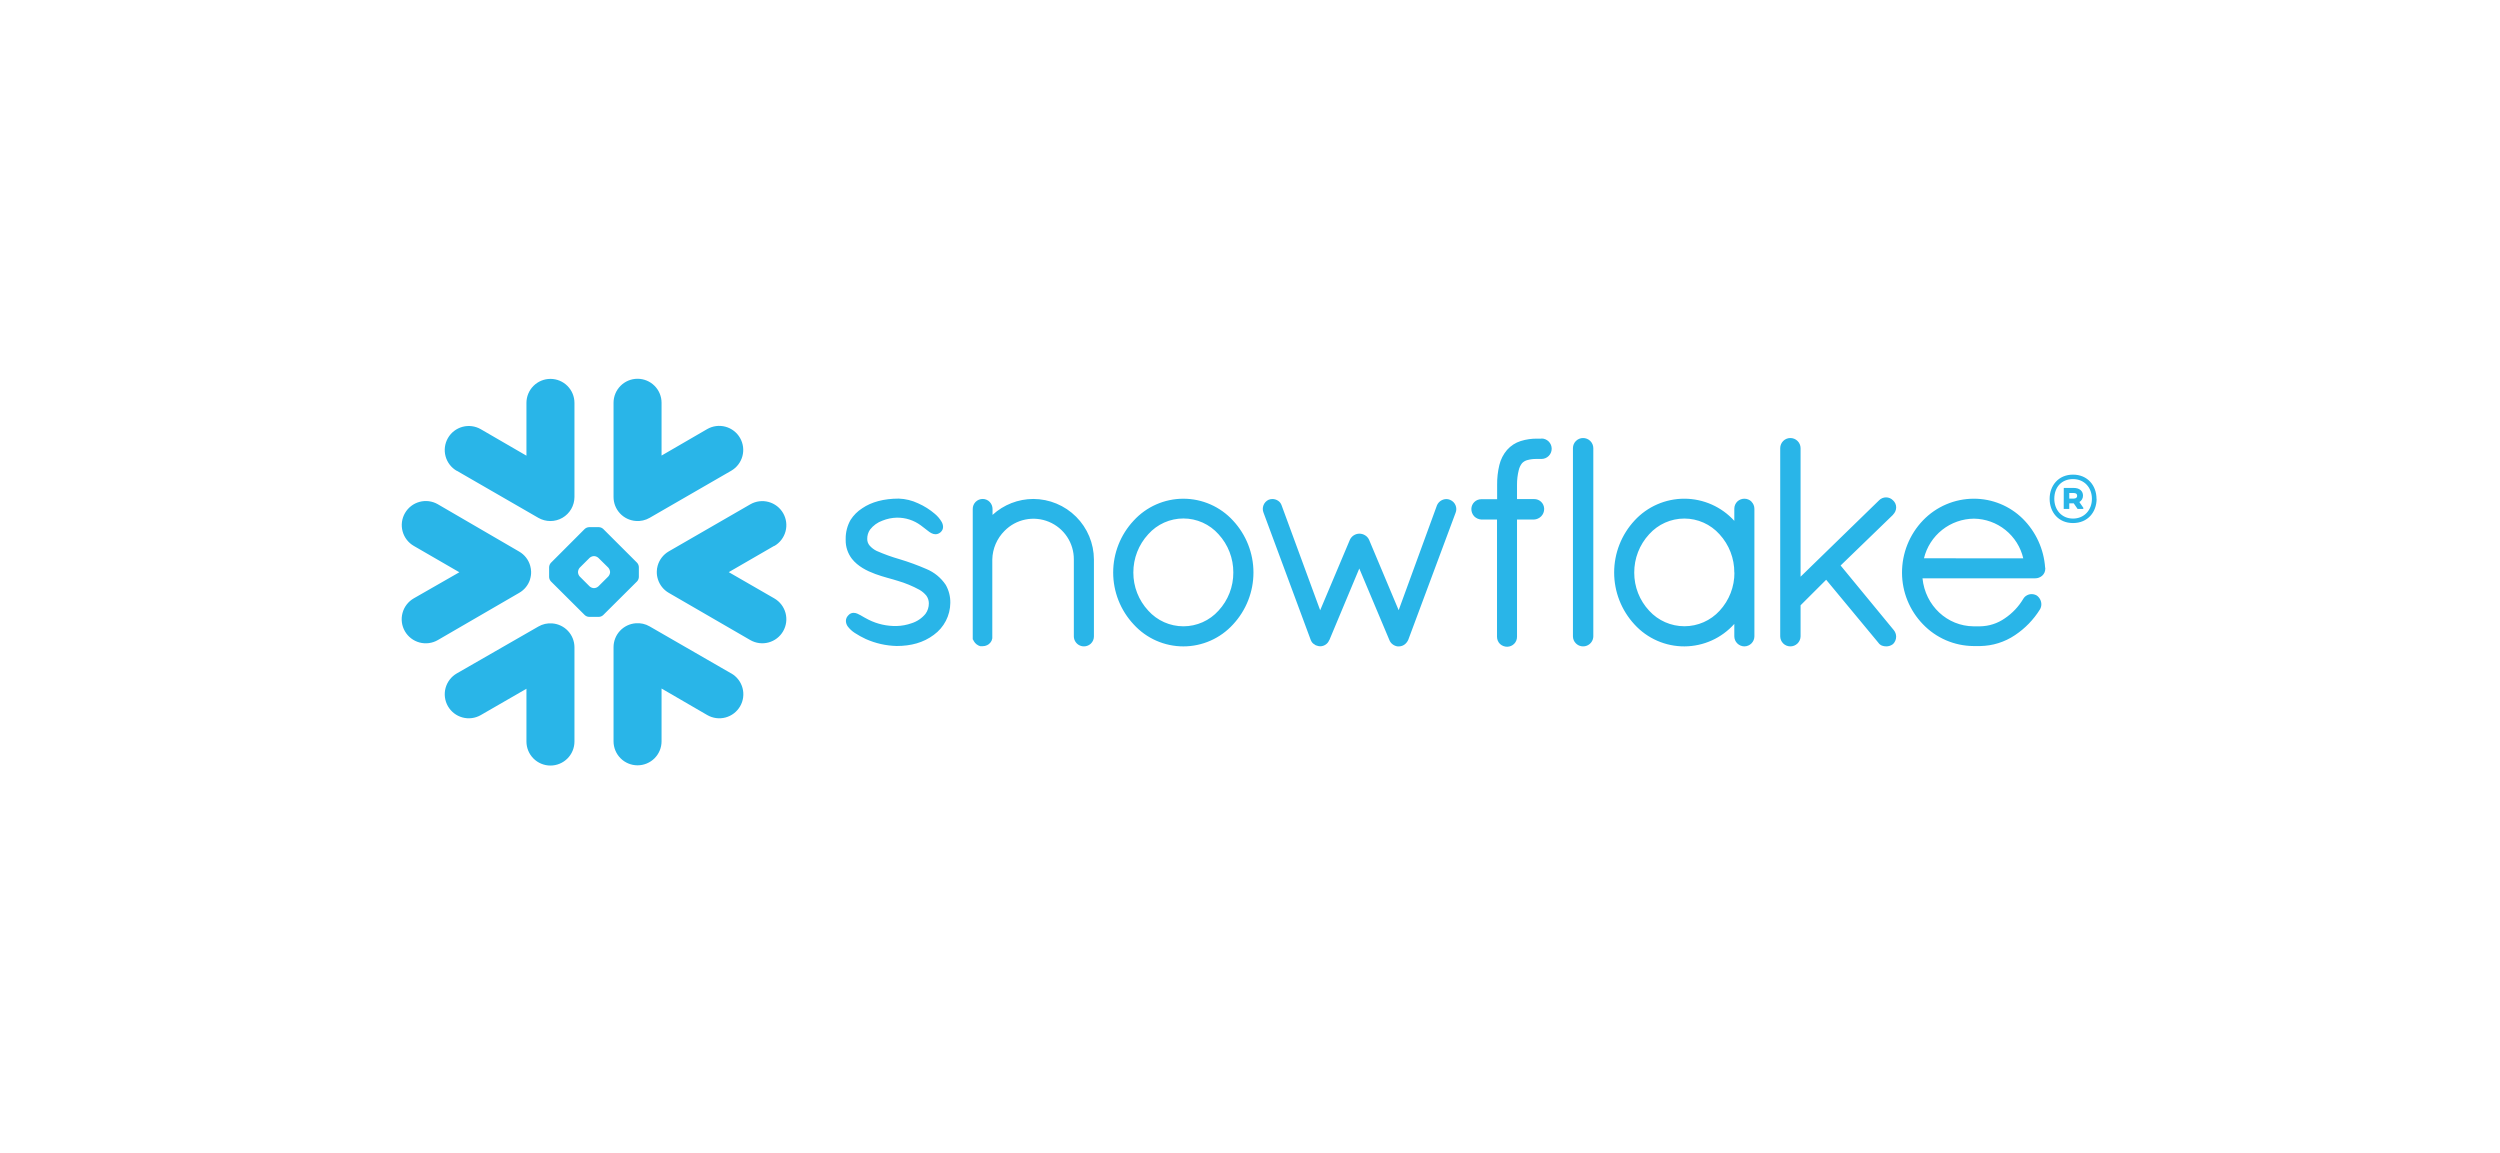 <svg width="295" height="136" viewBox="0 0 295 136" fill="none" xmlns="http://www.w3.org/2000/svg">
<g clip-path="url(#clip0_2197_323)">
<path fill-rule="evenodd" clip-rule="evenodd" d="M244.702 58.176H244.174V58.832H244.702C244.945 58.832 245.105 58.723 245.105 58.504C245.105 58.284 244.958 58.176 244.702 58.176ZM243.525 57.576H244.712C245.367 57.576 245.794 57.93 245.794 58.481C245.796 58.634 245.757 58.786 245.682 58.919C245.606 59.053 245.497 59.164 245.364 59.241L245.83 59.917V60.051H245.154L244.702 59.395H244.174V60.051H243.518L243.525 57.576ZM246.846 58.861C246.846 57.55 245.964 56.533 244.613 56.533C243.263 56.533 242.407 57.487 242.407 58.861C242.407 60.172 243.289 61.192 244.613 61.192C245.938 61.192 246.846 60.186 246.846 58.861ZM247.4 58.861C247.4 60.422 246.358 61.72 244.613 61.72C242.869 61.72 241.856 60.408 241.856 58.861C241.856 57.314 242.886 56.006 244.613 56.006C246.341 56.006 247.387 57.304 247.387 58.861H247.4ZM91.368 64.405L85.994 67.513L91.368 70.611C92.02 70.987 92.496 71.606 92.692 72.333C92.887 73.06 92.786 73.834 92.41 74.486C92.035 75.138 91.415 75.615 90.689 75.81C89.962 76.006 89.187 75.904 88.535 75.529L78.913 69.956C78.295 69.599 77.836 69.021 77.628 68.339C77.534 68.041 77.492 67.73 77.503 67.418C77.508 67.196 77.541 66.976 77.601 66.762C77.8 66.047 78.271 65.437 78.913 65.064L88.535 59.51C89.187 59.135 89.962 59.033 90.689 59.229C91.415 59.425 92.035 59.901 92.41 60.553C92.786 61.205 92.887 61.98 92.692 62.706C92.496 63.433 92.02 64.052 91.368 64.428V64.405ZM86.28 79.463L76.66 73.916C76.165 73.626 75.593 73.497 75.021 73.545C74.308 73.598 73.642 73.918 73.155 74.441C72.669 74.965 72.398 75.653 72.398 76.368V87.476C72.398 88.227 72.697 88.947 73.228 89.479C73.759 90.01 74.48 90.308 75.231 90.308C75.982 90.308 76.703 90.01 77.234 89.479C77.765 88.947 78.064 88.227 78.064 87.476V81.246L83.463 84.381C83.786 84.567 84.143 84.687 84.512 84.735C84.881 84.783 85.257 84.758 85.616 84.661C85.976 84.564 86.313 84.397 86.608 84.17C86.903 83.943 87.151 83.659 87.337 83.337C87.523 83.014 87.643 82.657 87.691 82.288C87.739 81.918 87.714 81.543 87.617 81.183C87.52 80.824 87.353 80.487 87.126 80.192C86.899 79.896 86.616 79.649 86.293 79.463H86.28ZM75.179 68.598L71.179 72.578C71.043 72.707 70.865 72.783 70.677 72.791H69.504C69.316 72.781 69.137 72.706 68.999 72.578L65.002 68.598C64.879 68.46 64.806 68.285 64.796 68.1V66.923C64.805 66.736 64.878 66.558 65.002 66.418L68.999 62.415C69.138 62.289 69.316 62.214 69.504 62.205H70.677C70.864 62.213 71.042 62.288 71.179 62.415L75.179 66.408C75.303 66.548 75.376 66.726 75.385 66.913V68.09C75.377 68.278 75.304 68.458 75.179 68.598ZM71.989 67.49C71.976 67.302 71.902 67.124 71.779 66.982L70.612 65.831C70.475 65.706 70.299 65.632 70.113 65.621H70.067C69.882 65.632 69.706 65.706 69.569 65.831L68.412 66.982C68.287 67.123 68.214 67.302 68.205 67.49V67.533C68.214 67.718 68.287 67.894 68.412 68.031L69.569 69.188C69.707 69.313 69.882 69.387 70.067 69.398H70.113C70.299 69.388 70.475 69.314 70.612 69.188L71.772 68.031C71.898 67.894 71.975 67.718 71.989 67.533V67.49ZM53.901 55.55L63.524 61.104C63.955 61.352 64.445 61.483 64.943 61.483C65.441 61.483 65.931 61.353 66.362 61.104C66.794 60.855 67.153 60.497 67.403 60.066C67.652 59.635 67.784 59.146 67.786 58.648V47.541C67.786 46.789 67.487 46.069 66.956 45.538C66.425 45.006 65.704 44.708 64.953 44.708C64.202 44.708 63.481 45.006 62.95 45.538C62.419 46.069 62.12 46.789 62.12 47.541V53.77L56.731 50.645C56.408 50.459 56.051 50.339 55.682 50.291C55.313 50.243 54.937 50.268 54.578 50.365C53.851 50.561 53.232 51.037 52.857 51.689C52.482 52.342 52.381 53.116 52.577 53.843C52.773 54.569 53.249 55.188 53.901 55.563V55.55ZM75.021 61.474C75.593 61.521 76.165 61.391 76.66 61.104L86.28 55.55C86.603 55.364 86.886 55.117 87.113 54.821C87.34 54.526 87.507 54.189 87.604 53.829C87.701 53.47 87.726 53.094 87.678 52.725C87.63 52.356 87.51 51.999 87.324 51.676C87.138 51.353 86.89 51.07 86.595 50.843C86.3 50.616 85.963 50.449 85.603 50.352C85.244 50.255 84.868 50.23 84.499 50.278C84.129 50.326 83.773 50.446 83.45 50.632L78.064 53.757V47.527C78.064 46.776 77.765 46.056 77.234 45.525C76.703 44.993 75.982 44.695 75.231 44.695C74.48 44.695 73.759 44.993 73.228 45.525C72.697 46.056 72.398 46.776 72.398 47.527V58.648C72.398 59.363 72.668 60.052 73.155 60.576C73.641 61.1 74.308 61.421 75.021 61.474ZM65.166 73.562C64.595 73.513 64.022 73.643 63.527 73.932L53.901 79.463C53.578 79.649 53.295 79.896 53.068 80.192C52.841 80.487 52.674 80.824 52.577 81.183C52.48 81.543 52.455 81.918 52.503 82.288C52.551 82.657 52.671 83.014 52.857 83.337C53.043 83.659 53.291 83.943 53.586 84.17C53.881 84.397 54.218 84.564 54.578 84.661C54.937 84.758 55.313 84.783 55.682 84.735C56.051 84.687 56.408 84.567 56.731 84.381L62.12 81.273V87.502C62.12 88.253 62.419 88.974 62.95 89.505C63.481 90.036 64.202 90.335 64.953 90.335C65.704 90.335 66.425 90.036 66.956 89.505C67.487 88.974 67.786 88.253 67.786 87.502V76.368C67.782 75.657 67.51 74.973 67.025 74.453C66.539 73.933 65.876 73.615 65.166 73.562ZM62.543 68.359C62.638 68.061 62.681 67.75 62.671 67.438C62.662 67.216 62.628 66.996 62.57 66.782C62.375 66.064 61.903 65.454 61.258 65.084L51.662 59.5C51.01 59.125 50.235 59.024 49.509 59.219C48.782 59.415 48.163 59.891 47.787 60.543C47.411 61.195 47.31 61.97 47.506 62.697C47.701 63.423 48.177 64.043 48.83 64.418L54.203 67.526L48.816 70.611C48.164 70.989 47.689 71.609 47.495 72.338C47.3 73.065 47.403 73.841 47.781 74.493C48.158 75.145 48.779 75.621 49.507 75.815C50.235 76.009 51.01 75.906 51.662 75.529L61.265 69.956C61.885 69.602 62.347 69.025 62.556 68.343L62.543 68.359ZM181.88 51.76H181.411C180.744 51.748 180.08 51.843 179.444 52.042C178.821 52.238 178.263 52.601 177.831 53.091C177.391 53.605 177.08 54.216 176.923 54.874C176.739 55.639 176.651 56.423 176.661 57.209V58.907H174.789C174.484 58.906 174.191 59.025 173.973 59.237C173.754 59.45 173.628 59.74 173.621 60.045C173.614 60.368 173.732 60.681 173.949 60.92C174.172 61.147 174.471 61.284 174.789 61.304H176.647V75.152C176.648 75.308 176.68 75.462 176.741 75.605C176.801 75.749 176.89 75.879 177.001 75.988C177.234 76.202 177.541 76.32 177.857 76.316C178.165 76.311 178.459 76.186 178.674 75.966C178.89 75.746 179.01 75.45 179.008 75.142V61.304H181.021C181.336 61.287 181.634 61.154 181.857 60.93C182.084 60.701 182.212 60.391 182.211 60.068V60.022C182.202 59.716 182.074 59.427 181.854 59.215C181.634 59.004 181.339 58.887 181.034 58.891H179.008V57.199C179.004 56.621 179.072 56.045 179.211 55.484C179.278 55.183 179.412 54.901 179.601 54.658C179.76 54.493 179.959 54.371 180.178 54.304C180.564 54.194 180.964 54.144 181.365 54.157H181.427H181.519H181.627H181.893C182.051 54.157 182.208 54.125 182.355 54.065C182.501 54.004 182.634 53.915 182.746 53.803C182.858 53.691 182.947 53.558 183.008 53.412C183.068 53.265 183.099 53.108 183.099 52.95C183.099 52.792 183.068 52.635 183.008 52.488C182.947 52.342 182.858 52.209 182.746 52.097C182.634 51.985 182.501 51.896 182.355 51.835C182.208 51.775 182.051 51.743 181.893 51.743L181.88 51.76ZM223.385 60.72C223.499 60.609 223.59 60.476 223.652 60.33C223.715 60.184 223.748 60.027 223.749 59.868C223.748 59.712 223.715 59.559 223.652 59.418C223.589 59.276 223.497 59.149 223.382 59.045C223.275 58.933 223.146 58.843 223.004 58.782C222.861 58.722 222.708 58.69 222.553 58.69C222.398 58.69 222.244 58.722 222.102 58.782C221.959 58.843 221.83 58.933 221.723 59.045L212.468 68.051V52.875C212.466 52.717 212.433 52.561 212.37 52.415C212.308 52.27 212.217 52.139 212.104 52.029C211.991 51.918 211.857 51.832 211.71 51.773C211.563 51.715 211.406 51.686 211.248 51.688C211.093 51.689 210.94 51.72 210.797 51.78C210.654 51.84 210.525 51.928 210.416 52.039C210.194 52.261 210.068 52.561 210.065 52.875V75.09C210.068 75.402 210.194 75.701 210.415 75.923C210.637 76.144 210.936 76.27 211.248 76.273C211.567 76.278 211.874 76.155 212.103 75.933C212.332 75.712 212.463 75.408 212.468 75.09V71.424L215.487 68.411L221.638 75.831C221.742 75.987 221.891 76.109 222.064 76.181C222.226 76.241 222.397 76.272 222.569 76.273C222.848 76.278 223.12 76.189 223.343 76.021H223.359C223.48 75.905 223.577 75.766 223.643 75.612C223.71 75.459 223.745 75.293 223.746 75.126C223.744 74.837 223.64 74.559 223.454 74.339L217.192 66.729L223.389 60.733L223.385 60.72ZM206.665 59.192C206.778 59.303 206.867 59.435 206.928 59.581C206.989 59.727 207.02 59.883 207.019 60.041V75.09C207.017 75.403 206.891 75.702 206.67 75.924C206.448 76.145 206.149 76.27 205.836 76.273C205.522 76.27 205.222 76.144 205 75.922C204.889 75.814 204.801 75.684 204.741 75.541C204.681 75.398 204.649 75.245 204.649 75.09V73.621C203.91 74.449 203.006 75.113 201.995 75.57C200.984 76.027 199.888 76.266 198.778 76.273C197.669 76.28 196.57 76.054 195.553 75.609C194.537 75.165 193.624 74.512 192.876 73.693C191.329 72.024 190.47 69.833 190.47 67.557C190.47 65.282 191.329 63.09 192.876 61.422C193.626 60.607 194.537 59.957 195.552 59.514C196.567 59.071 197.664 58.844 198.771 58.847C199.879 58.851 200.973 59.086 201.985 59.535C202.997 59.985 203.904 60.641 204.649 61.461V60.025C204.649 59.867 204.68 59.71 204.742 59.564C204.803 59.419 204.893 59.286 205.006 59.176C205.231 58.965 205.528 58.848 205.836 58.848C206.144 58.848 206.44 58.965 206.665 59.176V59.192ZM204.649 67.575C204.661 65.898 204.037 64.279 202.901 63.044C202.379 62.461 201.739 61.994 201.023 61.674C200.308 61.354 199.533 61.189 198.749 61.189C197.966 61.189 197.191 61.354 196.475 61.674C195.76 61.994 195.12 62.461 194.597 63.044C193.459 64.278 192.831 65.897 192.84 67.575C192.835 69.242 193.466 70.848 194.604 72.067C195.131 72.644 195.773 73.104 196.489 73.419C197.204 73.734 197.977 73.897 198.759 73.897C199.541 73.897 200.314 73.734 201.029 73.419C201.745 73.104 202.387 72.644 202.915 72.067C204.048 70.84 204.673 69.229 204.662 67.559L204.649 67.575ZM109.298 67.136C108.279 66.694 107.236 66.312 106.173 65.992C105.242 65.726 104.329 65.398 103.442 65.008C103.128 64.855 102.847 64.641 102.616 64.379C102.429 64.161 102.329 63.882 102.334 63.595C102.326 63.204 102.441 62.82 102.662 62.497C103.041 62.007 103.553 61.637 104.137 61.431C104.672 61.216 105.24 61.098 105.816 61.084C106.84 61.066 107.84 61.388 108.662 61.999C108.99 62.231 109.258 62.471 109.514 62.654C109.637 62.757 109.771 62.845 109.914 62.917C110.058 62.995 110.219 63.037 110.383 63.041C110.495 63.041 110.607 63.019 110.711 62.976C110.816 62.932 110.914 62.871 110.999 62.795C111.087 62.713 111.16 62.615 111.212 62.507C111.257 62.403 111.28 62.292 111.281 62.179C111.277 61.971 111.221 61.767 111.117 61.586C110.907 61.224 110.635 60.903 110.314 60.635C109.722 60.128 109.059 59.711 108.347 59.395C107.629 59.053 106.847 58.862 106.052 58.835C104.292 58.835 102.823 59.235 101.754 59.969C101.195 60.323 100.72 60.795 100.364 61.353C99.98 62.034 99.782 62.804 99.79 63.585V63.71C99.776 64.519 100.038 65.309 100.534 65.949C101.233 66.828 102.265 67.356 103.278 67.729C104.292 68.103 105.298 68.326 105.937 68.539C106.823 68.797 107.678 69.15 108.488 69.592C108.8 69.771 109.078 70.005 109.308 70.283C109.495 70.542 109.599 70.852 109.603 71.172V71.198C109.608 71.643 109.469 72.078 109.206 72.437C108.778 72.956 108.208 73.34 107.567 73.542C107.001 73.743 106.407 73.854 105.806 73.87C104.66 73.895 103.524 73.641 102.498 73.129C102.124 72.942 101.823 72.759 101.547 72.601C101.413 72.529 101.285 72.46 101.151 72.404C101.016 72.347 100.871 72.317 100.725 72.316C100.622 72.316 100.521 72.335 100.426 72.372C100.329 72.41 100.241 72.469 100.167 72.542C100.062 72.635 99.975 72.746 99.908 72.87C99.847 72.996 99.816 73.134 99.816 73.273C99.822 73.501 99.895 73.722 100.026 73.909C100.256 74.214 100.538 74.476 100.859 74.683C101.278 74.956 101.716 75.198 102.17 75.408C103.316 75.919 104.552 76.197 105.806 76.227C107.495 76.227 108.957 75.837 110.186 74.916C110.784 74.484 111.272 73.917 111.611 73.261C111.95 72.606 112.13 71.88 112.137 71.142C112.152 70.399 111.966 69.665 111.599 69.018C111.036 68.175 110.235 67.52 109.298 67.136ZM186.791 51.688C186.478 51.69 186.179 51.816 185.958 52.039C185.847 52.148 185.759 52.278 185.699 52.421C185.639 52.565 185.608 52.719 185.607 52.875V75.09C185.607 75.245 185.638 75.398 185.699 75.541C185.759 75.684 185.847 75.814 185.958 75.922C186.126 76.089 186.338 76.203 186.57 76.249C186.801 76.296 187.041 76.274 187.26 76.185C187.479 76.096 187.667 75.945 187.8 75.75C187.934 75.555 188.007 75.326 188.011 75.09V52.875C188.008 52.717 187.975 52.561 187.913 52.415C187.85 52.27 187.76 52.139 187.647 52.029C187.533 51.918 187.4 51.832 187.253 51.773C187.106 51.715 186.949 51.686 186.791 51.688ZM241.342 67.005V67.123C241.341 67.278 241.308 67.43 241.245 67.571C241.181 67.712 241.087 67.837 240.971 67.939C240.743 68.136 240.452 68.243 240.151 68.241H226.854C227.182 71.487 229.782 73.88 232.876 73.906H233.66C234.702 73.889 235.714 73.562 236.568 72.965C237.453 72.37 238.196 71.587 238.742 70.67C238.845 70.49 238.997 70.343 239.181 70.247C239.35 70.153 239.541 70.105 239.735 70.106C239.947 70.106 240.155 70.163 240.338 70.27C240.503 70.387 240.638 70.541 240.732 70.72C240.826 70.899 240.877 71.098 240.879 71.3C240.88 71.515 240.822 71.727 240.712 71.913C239.957 73.125 238.951 74.162 237.761 74.952C236.548 75.768 235.123 76.213 233.66 76.234H232.863C231.747 76.224 230.645 75.991 229.62 75.548C228.596 75.105 227.671 74.46 226.9 73.654C225.327 72.027 224.444 69.855 224.438 67.592C224.429 65.288 225.315 63.071 226.91 61.408C227.687 60.599 228.62 59.954 229.653 59.514C230.685 59.074 231.797 58.847 232.919 58.848C235.074 58.845 237.143 59.691 238.679 61.202C240.234 62.743 241.175 64.798 241.325 66.982L241.342 67.005ZM238.745 65.884C238.439 64.565 237.699 63.388 236.645 62.539C235.591 61.69 234.282 61.22 232.929 61.202C231.565 61.212 230.244 61.678 229.175 62.525C228.105 63.372 227.35 64.552 227.028 65.877L238.745 65.884ZM121.933 58.877C120.15 58.881 118.434 59.551 117.12 60.756V60.064C117.12 59.756 117.003 59.46 116.792 59.235C116.686 59.123 116.559 59.033 116.417 58.972C116.276 58.91 116.124 58.878 115.969 58.877C115.813 58.875 115.658 58.904 115.513 58.963C115.368 59.022 115.236 59.109 115.125 59.22C115.015 59.331 114.927 59.463 114.868 59.608C114.81 59.752 114.78 59.908 114.783 60.064V75.444L114.832 75.493C114.85 75.55 114.876 75.604 114.91 75.653C115.074 75.943 115.345 76.157 115.665 76.25H115.714H115.969C116.144 76.249 116.316 76.21 116.474 76.135C116.615 76.071 116.739 75.976 116.838 75.857C116.838 75.857 116.855 75.827 116.871 75.814C116.931 75.74 116.98 75.659 117.019 75.572C117.049 75.491 117.073 75.409 117.091 75.326V75.283V66.021C117.118 64.748 117.637 63.536 118.54 62.638C119.206 61.96 120.059 61.496 120.991 61.306C121.922 61.117 122.889 61.209 123.767 61.573C124.646 61.937 125.395 62.554 125.92 63.347C126.445 64.139 126.721 65.071 126.713 66.021V75.09C126.714 75.323 126.784 75.55 126.914 75.743C127.043 75.937 127.226 76.088 127.441 76.179C127.656 76.269 127.892 76.295 128.121 76.252C128.35 76.209 128.562 76.1 128.729 75.939C128.842 75.828 128.932 75.696 128.993 75.55C129.054 75.404 129.084 75.248 129.083 75.09V66.021C129.076 64.128 128.321 62.314 126.981 60.975C125.641 59.637 123.827 58.883 121.933 58.877ZM145.499 61.431C147.047 63.096 147.908 65.284 147.908 67.557C147.908 69.83 147.047 72.019 145.499 73.683C144.756 74.499 143.851 75.151 142.841 75.597C141.832 76.043 140.74 76.274 139.637 76.274C138.533 76.274 137.442 76.043 136.432 75.597C135.423 75.151 134.518 74.499 133.775 73.683C132.22 72.022 131.355 69.832 131.355 67.557C131.355 65.282 132.22 63.092 133.775 61.431C134.519 60.618 135.425 59.968 136.434 59.523C137.443 59.078 138.534 58.849 139.637 58.849C140.74 58.849 141.83 59.078 142.84 59.523C143.849 59.968 144.754 60.618 145.499 61.431ZM145.531 67.559C145.542 65.887 144.919 64.272 143.787 63.041C143.267 62.456 142.628 61.987 141.913 61.666C141.198 61.346 140.424 61.18 139.64 61.18C138.856 61.18 138.082 61.346 137.367 61.666C136.652 61.987 136.013 62.456 135.493 63.041C134.356 64.27 133.728 65.885 133.735 67.559C133.728 69.226 134.357 70.833 135.493 72.054C136.015 72.636 136.655 73.102 137.369 73.42C138.084 73.739 138.858 73.904 139.64 73.904C140.422 73.904 141.196 73.739 141.911 73.42C142.625 73.102 143.265 72.636 143.787 72.054C144.918 70.831 145.542 69.224 145.531 67.559ZM171.104 58.979C170.969 58.921 170.824 58.891 170.677 58.891C170.442 58.892 170.211 58.961 170.014 59.09C169.817 59.219 169.661 59.403 169.566 59.618L165.042 72.004L161.553 63.7C161.454 63.478 161.29 63.291 161.081 63.166C160.877 63.039 160.642 62.972 160.403 62.972C160.166 62.975 159.936 63.045 159.738 63.173C159.54 63.302 159.382 63.485 159.285 63.7L155.78 72.011L151.229 59.628C151.153 59.4 151 59.206 150.797 59.078C150.601 58.952 150.373 58.885 150.141 58.884C149.988 58.884 149.837 58.914 149.695 58.973C149.42 59.101 149.204 59.33 149.093 59.612C148.981 59.894 148.982 60.209 149.095 60.49L154.672 75.529C154.719 75.648 154.785 75.759 154.869 75.857C154.943 75.936 155.031 76.003 155.128 76.053C155.156 76.079 155.187 76.102 155.219 76.122C155.271 76.152 155.328 76.173 155.387 76.185C155.518 76.234 155.656 76.26 155.796 76.263C156.02 76.258 156.237 76.189 156.423 76.063C156.613 75.938 156.76 75.755 156.842 75.542H156.859L160.396 67.084L163.94 75.509C164.018 75.719 164.154 75.901 164.333 76.034C164.503 76.163 164.703 76.246 164.914 76.276H165.061C165.197 76.277 165.331 76.253 165.458 76.204C165.565 76.162 165.667 76.106 165.76 76.037C165.948 75.888 166.095 75.692 166.186 75.47L171.759 60.51C171.875 60.225 171.873 59.906 171.754 59.621C171.636 59.337 171.41 59.111 171.126 58.992L171.104 58.979Z" fill="#29B5E8"/>
</g>
<defs>
<clipPath id="clip0_2197_323">
<rect width="200" height="45.597" fill="white" transform="translate(47.4 44.711)"/>
</clipPath>
</defs>
</svg>
